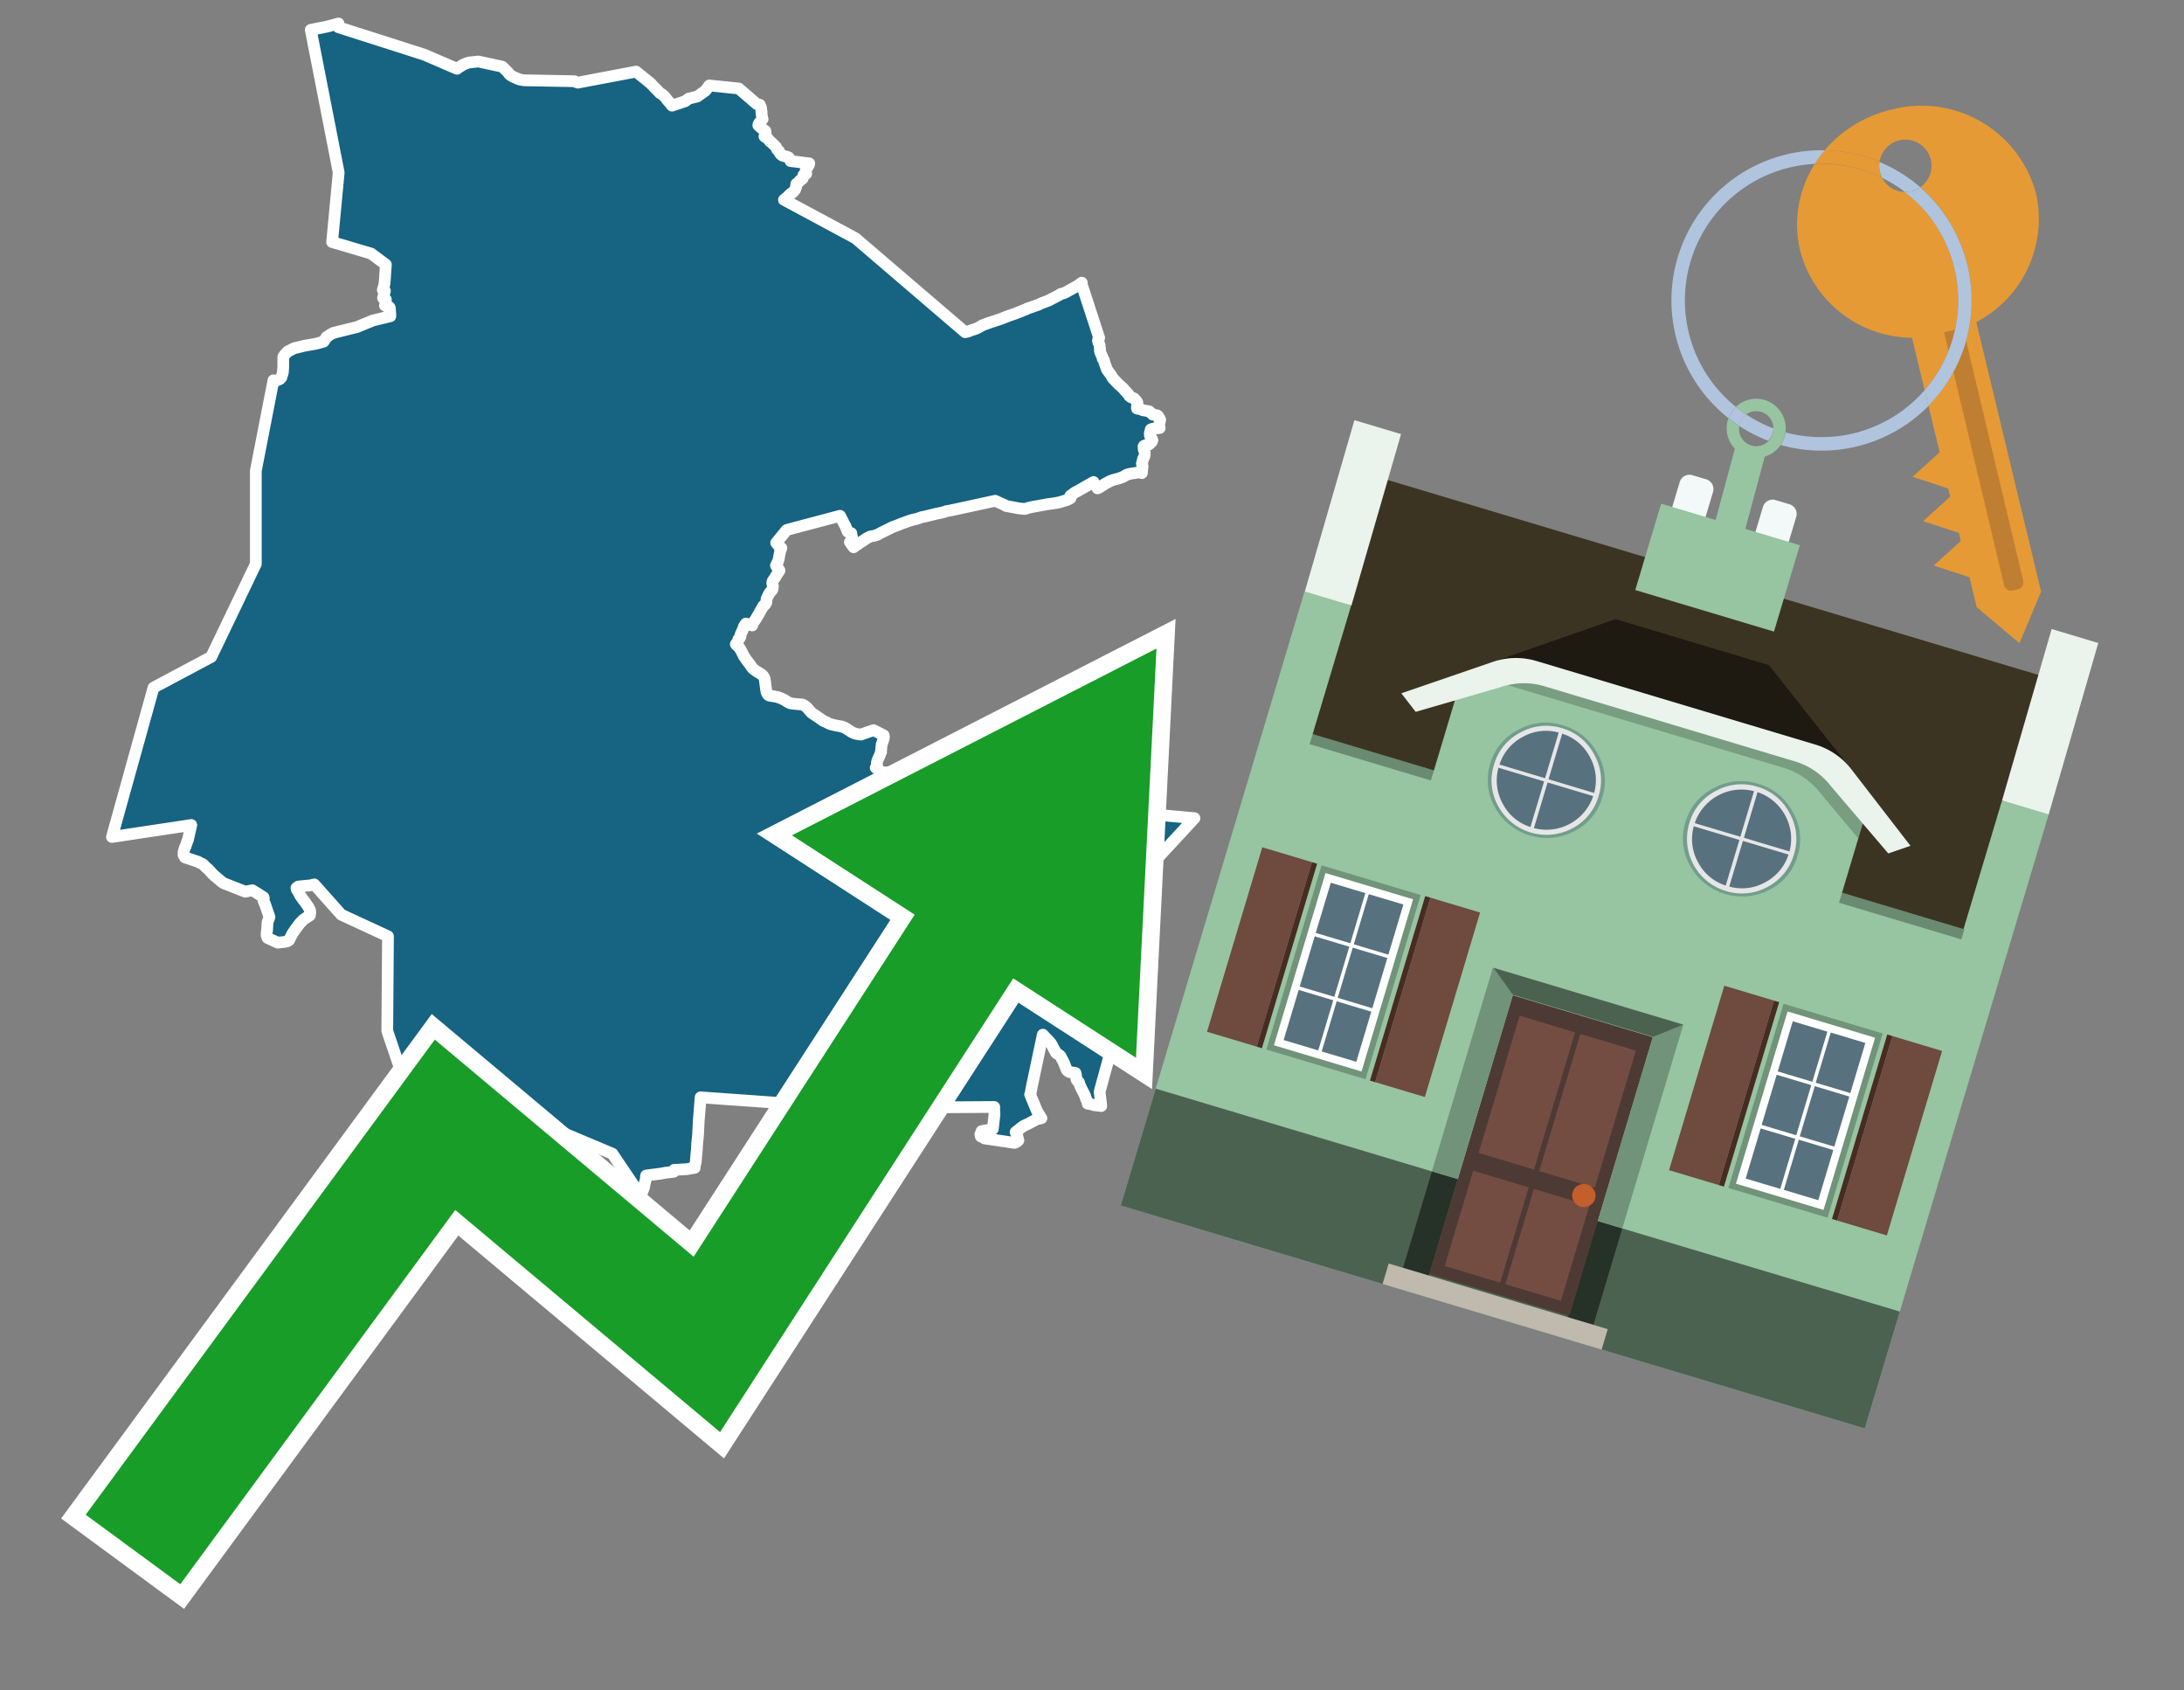 <svg id="Text" xmlns="http://www.w3.org/2000/svg" width="93.05" height="72" viewBox="0 0 93.05 72"><rect x="0" y="0" width="93.05" height="72" fill="#808080" stroke="none"/><polygon points="16.63,13.47 16.63,13.38 16.61,13.12 16.59,13.08 16.47,13.05 16.4,13.01 16.42,12.91 16.43,12.85 16.44,12.76 16.37,12.72 16.32,12.69 16.35,12.58 16.4,12.39 16.31,12.35 16.33,12.28 16.34,12.25 16.38,12.09 16.4,11.87 16.41,11.7 16.44,11.27 15.81,10.8 14.15,10.31 14.43,7.35 13.24,1.27 13.95,1.13 14.42,1 14.42,1.16 18.08,2.33 19.47,2.93 19.55,2.87 19.65,2.81 19.72,2.76 19.82,2.72 19.89,2.69 20,2.66 20.38,2.62 21.4,2.84 21.64,3.08 21.67,3.12 21.7,3.16 21.73,3.19 21.78,3.22 21.86,3.27 21.98,3.32 22.07,3.36 22.15,3.39 22.33,3.42 24.48,3.46 24.53,3.49 24.62,3.52 27.1,3.05 27.72,3.55 27.83,3.67 27.89,3.73 27.99,3.83 28.06,3.9 28.11,3.96 28.18,4 28.26,4.06 28.34,4.14 28.43,4.26 28.52,4.36 28.55,4.4 28.63,4.5 29.2,4.31 29.34,4.2 29.71,4.11 30.06,3.86 30.22,3.64 31.48,3.77 31.51,3.8 32.24,4.43 32.37,4.46 32.4,4.53 32.42,4.58 32.44,4.74 32.45,4.78 32.44,4.81 32.45,4.88 32.46,4.94 32.47,5 32.49,5.07 32.43,5.15 32.39,5.19 32.35,5.23 32.31,5.31 32.31,5.34 32.34,5.37 32.46,5.47 32.5,5.5 32.54,5.53 32.61,5.58 32.62,5.65 32.6,5.74 32.58,5.77 32.57,5.81 32.64,5.86 32.7,5.89 32.74,5.94 32.81,6.03 32.86,6.06 32.89,6.09 32.92,6.12 33.06,6.26 33.08,6.29 33.1,6.34 33.11,6.37 33.19,6.44 33.22,6.51 33.24,6.54 33.26,6.57 33.31,6.61 33.36,6.64 33.51,6.67 33.61,6.71 33.62,6.75 33.66,6.81 33.68,6.86 34.48,6.96 34.47,7 34.46,7.03 34.43,7.08 34.41,7.11 34.38,7.15 34.34,7.21 34.33,7.24 34.35,7.4 34.3,7.43 34.23,7.46 34.23,7.5 34.22,7.53 34.21,7.57 34.2,7.6 34.16,7.64 34.1,7.67 34.03,7.75 34,7.78 33.93,7.83 33.92,7.89 33.92,7.96 33.87,8.09 33.84,8.12 33.81,8.16 33.78,8.19 33.74,8.22 33.69,8.25 33.67,8.28 33.61,8.32 33.58,8.36 33.52,8.42 33.47,8.45 33.45,8.48 33.4,8.51 36.45,10.15 41.12,14.15 41.25,14.12 41.37,14.07 41.47,14.04 41.56,14.01 41.67,13.96 41.8,13.89 41.84,13.86 41.95,13.82 42.11,13.76 42.56,13.61 42.68,13.57 42.8,13.52 43.01,13.44 43.27,13.35 43.37,13.31 43.53,13.25 43.58,13.22 43.71,13.18 43.75,13.15 44.27,12.97 44.31,12.94 44.68,12.8 45.16,12.55 45.19,12.52 45.32,12.49 45.39,12.46 45.66,12.31 45.84,12.21 45.89,12.18 45.94,12.15 46.09,12.04 46.09,12.12 46.83,14.39 46.79,14.44 46.78,14.52 46.8,14.59 46.85,14.69 46.85,14.79 46.87,14.86 46.86,14.94 46.88,15.01 46.91,15.08 46.98,15.24 46.98,15.28 47.03,15.34 47.05,15.42 47.08,15.51 47.16,15.74 47.35,16 47.4,16.1 47.64,16.35 47.87,16.56 47.89,16.59 47.93,16.64 48.01,16.71 48.02,16.74 48.06,16.77 48.09,16.81 48.11,16.86 48.17,16.91 48.24,16.94 48.32,16.97 48.42,17.08 48.45,17.13 48.46,17.16 48.45,17.2 48.44,17.33 48.44,17.4 48.63,17.44 48.68,17.47 48.96,17.52 48.99,17.55 49.08,17.62 49.11,17.66 49.3,17.69 49.34,17.72 49.37,17.78 49.41,17.83 49.43,17.88 49.4,18.02 49.39,18.08 49.39,18.11 49.38,18.15 49.41,18.23 49.11,18.26 49.03,18.29 49.01,18.37 48.99,18.44 48.99,18.47 48.99,18.51 48.99,18.54 49,18.57 49.07,18.68 49.1,18.75 49.07,18.82 49.03,18.85 49.01,18.88 48.95,18.93 48.82,18.96 48.74,18.99 48.72,19.02 48.73,19.15 48.76,19.2 48.77,19.25 48.77,19.28 48.77,19.39 48.76,19.42 48.75,19.45 48.7,19.55 48.69,19.6 48.68,19.64 48.67,19.68 48.66,19.72 48.65,19.75 48.67,19.82 48.68,19.85 48.65,20.15 48.53,20.12 48.15,20.18 48.03,20.21 47.97,20.24 47.83,20.32 47.75,20.35 47.66,20.38 47.4,20.45 47.28,20.5 47.09,20.6 46.97,20.68 46.9,20.72 46.85,20.76 46.76,20.8 46.59,20.53 45.89,20.93 45.82,20.96 45.78,20.99 45.71,21.04 45.64,21.09 45.6,21.12 45.61,21.22 45.56,21.25 45.45,21.3 45.25,21.36 45.12,21.4 44.89,21.44 44.6,21.48 44,21.59 43.85,21.62 43.66,21.68 43.39,21.65 42.86,21.55 42.82,21.52 42.4,21.33 40.65,21.71 40.51,21.74 40.33,21.77 40.22,21.81 40.05,21.85 39.9,21.88 39.78,21.91 39.41,22 39.26,22.03 39.15,22.07 39.06,22.1 38.92,22.13 38.75,22.18 38.61,22.23 38.39,22.31 38.32,22.34 38.22,22.38 38,22.46 37.91,22.51 37.56,22.68 37.45,22.74 37.38,22.78 37.25,22.82 37.08,22.85 37.02,22.88 36.92,22.93 36.88,22.96 36.59,23.15 36.56,23.18 36.51,23.21 36.46,23.24 36.37,23.31 36.21,23.09 36.24,23.05 36.3,23.02 36.32,22.99 36.27,22.71 36.12,22.65 36.1,22.61 36.02,22.41 35.95,22.28 35.79,21.97 33.6,22.55 33.51,22.58 33.07,23.12 33.19,23.27 33.29,23.34 33.26,23.42 33.23,23.51 33.2,23.67 33.18,23.8 33.16,23.87 33.15,23.9 33.14,23.93 33.12,23.96 33.06,24.09 33.09,24.14 33.12,24.17 33.14,24.2 33.17,24.23 33.18,24.26 33.21,24.3 33.18,24.35 33.16,24.38 33.08,24.5 33.04,24.57 32.92,24.75 32.91,24.78 32.9,24.82 32.92,24.92 32.93,24.97 32.92,25.02 32.92,25.05 32.91,25.1 32.9,25.13 32.79,25.25 32.73,25.36 32.69,25.44 32.68,25.47 32.66,25.51 32.66,25.55 32.65,25.58 32.65,25.61 32.65,25.66 32.63,25.69 32.62,25.72 32.6,25.75 32.56,25.78 32.52,25.81 32.5,25.85 32.45,25.93 32.41,26 32.37,26.08 32.34,26.13 32.27,26.25 32.18,26.4 32.15,26.44 32.12,26.48 32.04,26.6 32.05,26.64 31.78,26.56 31.7,26.67 31.69,26.7 31.68,26.73 31.67,26.77 31.57,26.99 31.55,27.04 31.55,27.08 31.55,27.11 31.54,27.14 31.51,27.17 31.46,27.23 31.46,27.27 31.45,27.3 31.43,27.33 31.35,27.44 31.5,27.59 31.52,27.62 31.59,27.74 31.65,27.86 31.69,27.94 31.79,28.09 31.97,28.33 32.04,28.43 32.07,28.47 32.13,28.52 32.17,28.55 32.21,28.58 32.44,28.72 32.49,28.76 32.51,28.79 32.54,28.83 32.56,28.87 32.58,28.92 32.64,29.38 32.65,29.41 32.66,29.48 32.68,29.53 32.7,29.56 32.73,29.6 32.78,29.63 32.97,29.66 33.13,29.69 33.29,29.75 33.43,29.82 33.51,29.87 33.63,29.94 33.75,29.97 34.19,30.01 34.27,30.05 34.35,30.11 34.41,30.17 34.53,30.31 34.55,30.34 34.59,30.37 34.84,30.54 35,30.65 35.07,30.7 35.19,30.75 35.34,30.83 35.44,30.86 35.61,30.9 35.84,30.94 35.98,30.99 36.1,31.06 36.28,31.18 36.37,31.22 36.44,31.25 36.67,31.29 37.13,31.13 37.22,31.1 37.65,31.32 37.65,31.35 37.66,31.39 37.65,31.45 37.63,31.52 37.62,31.55 37.58,31.67 37.56,31.72 37.56,31.76 37.55,31.85 37.54,31.96 37.54,32.03 37.52,32.07 37.47,32.2 37.42,32.31 37.4,32.35 37.38,32.4 37.37,32.45 37.36,32.48 37.36,32.53 37.36,32.57 37.36,32.6 37.38,32.67 37.31,32.7 37.39,32.77 37.42,32.8 37.48,32.84 37.59,32.89 38.02,32.92 38.94,32.63 39.13,32.96 39.18,32.99 39.26,33.03 39.36,33.06 40.71,33.09 40.74,33.13 40.78,33.18 40.81,33.26 40.86,33.31 40.95,33.4 41.02,33.47 41.05,33.51 41.12,33.59 41.17,33.64 41.2,33.68 41.26,33.74 41.31,33.79 41.39,33.88 41.44,33.94 41.52,34.02 41.56,34.06 41.64,34.15 41.69,34.19 41.73,34.24 41.81,34.3 41.88,34.35 41.95,34.4 42.01,34.43 42.09,34.46 42.22,34.49 42.54,34.27 42.53,34.12 42.49,33.55 42.53,33.37 42.58,33.22 42.83,32.73 43.29,32.25 43.45,32.17 43.53,32.14 43.65,32.11 44.81,32.28 45.08,33.44 45.17,33.82 45.24,33.98 45.54,34.56 45.56,34.61 45.6,34.72 45.63,34.8 45.66,34.9 45.68,34.96 45.7,34.99 45.71,35.03 45.72,35.06 45.74,35.11 45.77,35.18 45.8,35.23 45.81,35.27 45.89,35.37 45.93,35.41 45.96,35.44 46.01,35.47 46.14,35.5 46.61,35.33 46.65,35.3 47.08,34.76 47.11,34.66 48.12,33.85 48.81,34.53 49.14,34.69 50.89,34.85 49.29,36.58 47.96,39.02 47.54,41.25 47.43,44.38 46.85,46.5 46.92,47.11 46.6,47.07 46.51,47.04 46.34,47.01 46.33,46.95 46.32,46.91 46.27,46.8 46.24,46.7 46.19,46.59 46.07,46.36 46.04,46.29 46,46.2 45.97,46.1 45.88,46.01 45.86,45.97 45.84,45.78 45.82,45.7 45.55,45.66 45.51,45.63 45.47,45.6 45.44,45.55 45.43,45.52 45.4,45.45 45.37,45.37 45.33,45.27 45.28,45.17 45.23,45.08 45.2,45.01 45.16,44.96 45.09,44.91 45.03,44.88 44.99,44.84 44.95,44.76 44.88,44.64 44.83,44.53 44.78,44.45 44.67,44.32 44.62,44.27 44.56,44.21 44.43,44.07 43.97,46.24 43.94,46.39 43.91,46.56 43.89,46.62 44.18,47.32 44.3,47.52 44.37,47.63 44.18,47.67 43.99,47.77 43.93,47.8 43.86,47.84 43.8,47.87 43.69,47.92 43.63,47.95 43.55,48 43.51,48.03 43.4,48.12 43.27,48.22 43.34,48.37 43.37,48.52 43.39,48.57 43.35,48.61 43.31,48.64 43.22,48.68 41.95,48.49 41.87,48.44 41.79,48.41 41.77,48.31 41.79,48.28 41.82,48.18 42.3,48.09 42.37,47.47 42.36,47.26 42.36,47.15 36.18,47.19 29.85,46.74 29.77,47.74 29.74,48.34 29.7,48.74 29.69,48.99 29.68,49.04 29.64,49.52 29.62,49.57 29.61,49.61 29.6,49.74 29.42,49.77 29.26,49.8 28.72,49.83 28.69,49.87 28.7,49.91 28.36,49.95 28.15,49.99 27.75,50.04 27.53,50.07 27.52,50.1 27.52,50.2 27.51,50.25 27.48,50.36 27.47,50.4 27.44,50.57 27.43,50.6 27.35,50.8 27.34,50.87 27.33,50.98 26.09,49.14 16.97,45.3 16.5,43.91 16.53,39.88 14.54,38.96 13.39,37.67 13.23,37.71 12.71,37.76 12.63,37.82 12.64,37.88 12.74,38.04 12.78,38.13 12.8,38.16 12.9,38.3 13,38.43 13.04,38.49 13.15,38.65 13.18,38.72 13.2,38.75 13.21,38.78 13.22,38.88 13.2,38.99 13.03,39.1 12.94,39.16 12.86,39.24 12.78,39.32 12.69,39.44 12.63,39.52 12.51,39.69 12.45,39.78 12.32,40.04 12.25,40.09 12.13,40.12 11.83,40.15 11.4,39.95 11.36,39.85 11.36,39.74 11.38,39.61 11.39,39.4 11.4,39.28 11.48,39.06 11.32,38.59 11.31,38.56 11.3,38.53 11.27,38.46 11.23,38.38 11.23,38.33 11.24,38.26 11.23,38.22 10.9,38.01 10.75,37.92 10.45,37.98 9.53,37.62 9.43,37.55 9.34,37.47 9.3,37.44 9.09,37.26 8.88,37.03 8.76,36.93 8.68,36.84 8.61,36.79 8.53,36.76 8.45,36.71 8.3,36.66 7.88,36.52 7.82,36.42 7.82,36.36 7.82,36.29 7.84,36.22 7.88,36.1 7.91,36.04 7.96,35.89 8.01,35.76 8.15,35.14 4.77,35.65 6.54,29.29 9,27.98 10.9,24.02 10.9,20.05 11.65,16.2 11.73,16.23 11.92,16.15 11.99,16.07 12.05,15.87 12.07,15.63 12.07,15.2 12.13,15.11 12.26,14.97 12.54,14.83 12.84,14.76 12.95,14.73 13.47,14.64 13.79,14.55 13.91,14.36 14.06,14.26 14.2,14.18 15.21,13.93 15.89,13.65 " fill="#166382" stroke="#fff" stroke-linejoin="round" stroke-width="0.5"/><polygon points="49.272 27.624 33.741 35.58 38.97 38.959 29.553 53.529 18.525 44.281 3.652 64.518 7.681 67.479 19.396 51.538 30.678 60.999 43.169 41.673 48.398 45.053 49.272 27.624" fill="none" stroke="#fff" stroke-miterlimit="10" stroke-width="1.5"/><polygon points="49.272 27.624 33.741 35.58 38.97 38.959 29.553 53.529 18.525 44.281 3.652 64.518 7.681 67.479 19.396 51.538 30.678 60.999 43.169 41.673 48.398 45.053 49.272 27.624" fill="#179d28"/><path d="M80.19,7.577a1.16,1.16,0,0,1-.094-.251,1.114,1.114,0,0,1-.018-.429A6.367,6.367,0,0,0,77.743,6.4a5.269,5.269,0,0,0-.423.577c.1,0,.192-.007.288-.007A5.794,5.794,0,0,1,80.19,7.577Z" fill="#e69a35"/><path d="M77.608,6.4A6.394,6.394,0,0,0,73.64,17.81a1.26,1.26,0,0,1,.317-.48A5.821,5.821,0,0,1,77.32,6.981a5.269,5.269,0,0,1,.423-.577Z" fill="#b0c4de"/><path d="M84.2,13.72a4.962,4.962,0,0,0,2.545-5.48,5.047,5.047,0,0,0-6.179-3.566A5.322,5.322,0,0,0,77.743,6.4a6.367,6.367,0,0,1,2.335.493,1.114,1.114,0,1,1,1.736,1.084,6.392,6.392,0,0,1,.347,9.3l.479,1.985-.438.4-.716.648.92.3.6.2.082.341-.438.4-.716.648.92.3.605.2.082.341-.438.4-.716.649.92.3.605.2.307,1.274,1.821,1.534.921-2.2Z" fill="#e69a35"/><path d="M81.154,8.179a1.115,1.115,0,0,1-.964-.6,5.794,5.794,0,0,0-2.582-.6c-.1,0-.192,0-.288.007a4.783,4.783,0,0,0-.625,3.685,4.962,4.962,0,0,0,4.765,3.715L82,16.617a5.82,5.82,0,0,0-.846-8.438Z" fill="#e69a35"/><path d="M74.1,18.142a6.386,6.386,0,0,0,1.232.63.73.73,0,0,0,.224-.527h0a5.783,5.783,0,0,1-1.159-.593A.733.733,0,0,0,74.1,18.142Z" fill="#b0c4de"/><path d="M74.4,17.652q-.228-.152-.44-.322a1.26,1.26,0,0,0-.317.48c.148.117.3.228.46.332A.733.733,0,0,1,74.4,17.652Z" fill="#b0c4de"/><path d="M74.824,16.984a1.257,1.257,0,0,0-.867.346c.141.114.288.222.44.322a.731.731,0,0,1,1.159.593h0a.732.732,0,1,1-1.463,0,.7.7,0,0,1,.007-.1c-.158-.1-.312-.215-.46-.332a1.258,1.258,0,0,0,.273,1.3l-.979,3.635,1.275.341.98-3.639a1.266,1.266,0,0,0,.681-.5,1.249,1.249,0,0,0,.2-.538,1.328,1.328,0,0,0,.012-.168A1.262,1.262,0,0,0,74.824,16.984Z" fill="#97c4a1"/><path d="M85.974,25.1l-.226.053a.3.3,0,0,1-.362-.223l-2.56-10.777.81-.193L86.2,24.736A.3.3,0,0,1,85.974,25.1Z" fill="#bf7f32"/><path d="M80.1,7.326a1.16,1.16,0,0,0,.094.251,5.833,5.833,0,0,1,.964.6,1.137,1.137,0,0,0,.287-.031,1.108,1.108,0,0,0,.373-.167A6.371,6.371,0,0,0,80.078,6.9,1.114,1.114,0,0,0,80.1,7.326Z" fill="#b0c4de"/><path d="M77.608,18.618a5.836,5.836,0,0,1-1.534-.2,1.24,1.24,0,0,1-.2.537,6.4,6.4,0,0,0,6.291-1.666L82,16.617A5.807,5.807,0,0,1,77.608,18.618Z" fill="#b0c4de"/><path d="M81.814,7.981a1.108,1.108,0,0,1-.373.167,1.137,1.137,0,0,1-.287.031A5.82,5.82,0,0,1,82,16.617l.161.667a6.392,6.392,0,0,0-.347-9.3Z" fill="#b0c4de"/><polygon points="83.79 39.753 55.78 31.364 58.988 20.404 86.964 28.783 83.79 39.753 83.79 39.753" fill="#3c3422" fill-rule="evenodd"/><polygon points="81.705 53.32 87.284 34.692 85.297 34.097 83.656 39.575 55.926 31.269 57.567 25.791 55.579 25.196 47.746 51.348 79.451 60.844 81.705 53.32" fill="#97c4a1" fill-rule="evenodd"/><rect x="69.522" y="21.148" width="0.444" height="28.983" transform="translate(15.592 92.226) rotate(-73.326)" opacity="0.3"/><polygon points="87.284 34.692 85.297 34.097 87.411 26.793 89.398 27.388 87.284 34.692 87.284 34.692" fill="#eaf3ec" fill-rule="evenodd"/><polygon points="57.578 25.794 55.591 25.199 57.705 17.896 59.692 18.491 57.578 25.794 57.578 25.794" fill="#eaf3ec" fill-rule="evenodd"/><polygon points="79.451 60.844 80.943 55.865 49.238 46.369 47.747 51.348 79.451 60.844 79.451 60.844" fill="#4c6251" fill-rule="evenodd"/><path d="M71.566,20.528l-.522,1.743,1.418.425.523-1.744a.432.432,0,0,0-.289-.536l-.593-.177A.431.431,0,0,0,71.566,20.528Z" fill="#f3f9f8" fill-rule="evenodd"/><path d="M75.111,21.589l-.522,1.743,1.418.425.522-1.743a.43.43,0,0,0-.289-.536l-.593-.178A.43.43,0,0,0,75.111,21.589Z" fill="#f3f9f8" fill-rule="evenodd"/><polygon points="75.368 28.329 68.829 26.37 63.807 28.121 78.733 32.591 75.368 28.329" fill="#1e1a11"/><polygon points="78.248 32.422 64.442 28.287 62.236 28.998 60.064 36.247 77.453 41.455 79.651 34.116 78.248 32.422" fill="#97c4a1"/><path d="M77.74,32.516S65.088,28.725,65,28.7l-.938.43,11.892,3.562a3.175,3.175,0,0,1,1.532,1l1.685,2.02.327-1.09Z" fill-rule="evenodd" opacity="0.2"/><path d="M77.35,31.716,65.458,28.154a3.041,3.041,0,0,0-1.854.037l-3.9,1.339.611.79,3.626-1.054a3.045,3.045,0,0,1,1.855-.037l10.673,3.2A3.028,3.028,0,0,1,78,33.477l2.45,2.874.945-.325-2.518-3.26A3.036,3.036,0,0,0,77.35,31.716Z" fill="#eaf3ec"/><polygon points="76.683 23.223 70.773 21.453 69.671 25.132 75.581 26.902 76.683 23.223 76.683 23.223" fill="#97c4a1" fill-rule="evenodd"/><g id="Symbol_9_0_Layer2_0_MEMBER_8_MEMBER_21_MEMBER_0_FILL" data-name="Symbol 9 0 Layer2 0 MEMBER 8 MEMBER 21 MEMBER 0 FILL"><path d="M66.584,30.892a2.39,2.39,0,0,0-1.891.189,2.317,2.317,0,0,0-1.2,1.448A2.345,2.345,0,0,0,63.7,34.4a2.528,2.528,0,0,0,3.367,1.008,2.339,2.339,0,0,0,1.2-1.447,2.313,2.313,0,0,0-.208-1.87A2.394,2.394,0,0,0,66.584,30.892Z" fill="#729d8c"/></g><g id="Symbol_9_0_Layer2_0_MEMBER_8_MEMBER_21_MEMBER_1_FILL" data-name="Symbol 9 0 Layer2 0 MEMBER 8 MEMBER 21 MEMBER 1 FILL"><path d="M66.547,31.016a2.241,2.241,0,0,0-1.769.185,2.213,2.213,0,0,0-1.127,1.376,2.239,2.239,0,0,0,.185,1.768,2.341,2.341,0,0,0,3.145.942,2.234,2.234,0,0,0,1.126-1.376,2.207,2.207,0,0,0-.185-1.768A2.237,2.237,0,0,0,66.547,31.016Z" fill="#e6e6e6"/></g><g id="Symbol_9_0_Layer2_0_MEMBER_8_MEMBER_21_MEMBER_2_MEMBER_0_FILL" data-name="Symbol 9 0 Layer2 0 MEMBER 8 MEMBER 21 MEMBER 2 MEMBER 0 FILL"><path d="M65.787,33.284,63.843,32.7a2.036,2.036,0,0,0,.186,1.539,2.015,2.015,0,0,0,1.175.986Z" fill="#58717f"/></g><g id="Symbol_9_0_Layer2_0_MEMBER_8_MEMBER_21_MEMBER_2_MEMBER_1_FILL" data-name="Symbol 9 0 Layer2 0 MEMBER 8 MEMBER 21 MEMBER 2 MEMBER 1 FILL"><path d="M65.827,33.148l.582-1.944a2.01,2.01,0,0,0-1.523.178,2.037,2.037,0,0,0-1,1.183Z" fill="#58717f"/></g><g id="Symbol_9_0_Layer2_0_MEMBER_8_MEMBER_21_MEMBER_2_MEMBER_2_FILL" data-name="Symbol 9 0 Layer2 0 MEMBER 8 MEMBER 21 MEMBER 2 MEMBER 2 FILL"><path d="M67.878,33.91l-1.943-.582-.582,1.944a2.1,2.1,0,0,0,2.525-1.362Z" fill="#58717f"/></g><g id="Symbol_9_0_Layer2_0_MEMBER_8_MEMBER_21_MEMBER_2_MEMBER_3_FILL" data-name="Symbol 9 0 Layer2 0 MEMBER 8 MEMBER 21 MEMBER 2 MEMBER 3 FILL"><path d="M66.558,31.249l-.582,1.943,1.943.582a2.031,2.031,0,0,0-.186-1.539A2.009,2.009,0,0,0,66.558,31.249Z" fill="#58717f"/></g><g id="Symbol_9_0_Layer2_0_MEMBER_8_MEMBER_21_MEMBER_0_FILL-2" data-name="Symbol 9 0 Layer2 0 MEMBER 8 MEMBER 21 MEMBER 0 FILL"><path d="M74.9,33.384a2.4,2.4,0,0,0-1.891.189,2.316,2.316,0,0,0-1.2,1.448,2.341,2.341,0,0,0,.209,1.87A2.527,2.527,0,0,0,75.387,37.9a2.345,2.345,0,0,0,1.2-1.447,2.314,2.314,0,0,0-.209-1.87A2.389,2.389,0,0,0,74.9,33.384Z" fill="#729d8c"/></g><g id="Symbol_9_0_Layer2_0_MEMBER_8_MEMBER_21_MEMBER_1_FILL-2" data-name="Symbol 9 0 Layer2 0 MEMBER 8 MEMBER 21 MEMBER 1 FILL"><path d="M74.867,33.508a2.239,2.239,0,0,0-1.768.185,2.21,2.21,0,0,0-1.127,1.376,2.316,2.316,0,0,0,1.564,2.883,2.261,2.261,0,0,0,1.765-.173A2.237,2.237,0,0,0,76.428,36.4a2.209,2.209,0,0,0-.185-1.769A2.239,2.239,0,0,0,74.867,33.508Z" fill="#e6e6e6"/></g><g id="Symbol_9_0_Layer2_0_MEMBER_8_MEMBER_21_MEMBER_2_MEMBER_0_FILL-2" data-name="Symbol 9 0 Layer2 0 MEMBER 8 MEMBER 21 MEMBER 2 MEMBER 0 FILL"><path d="M74.107,35.776l-1.943-.582a2.031,2.031,0,0,0,.186,1.539,2.009,2.009,0,0,0,1.175.986Z" fill="#58717f"/></g><g id="Symbol_9_0_Layer2_0_MEMBER_8_MEMBER_21_MEMBER_2_MEMBER_1_FILL-2" data-name="Symbol 9 0 Layer2 0 MEMBER 8 MEMBER 21 MEMBER 2 MEMBER 1 FILL"><path d="M74.148,35.64,74.73,33.7a2.1,2.1,0,0,0-2.525,1.362Z" fill="#58717f"/></g><g id="Symbol_9_0_Layer2_0_MEMBER_8_MEMBER_21_MEMBER_2_MEMBER_2_FILL-2" data-name="Symbol 9 0 Layer2 0 MEMBER 8 MEMBER 21 MEMBER 2 MEMBER 2 FILL"><path d="M76.2,36.4l-1.943-.582-.582,1.944a2.015,2.015,0,0,0,1.523-.178A2.036,2.036,0,0,0,76.2,36.4Z" fill="#58717f"/></g><g id="Symbol_9_0_Layer2_0_MEMBER_8_MEMBER_21_MEMBER_2_MEMBER_3_FILL-2" data-name="Symbol 9 0 Layer2 0 MEMBER 8 MEMBER 21 MEMBER 2 MEMBER 3 FILL"><path d="M74.879,33.741,74.3,35.684l1.943.582a2.1,2.1,0,0,0-1.361-2.525Z" fill="#58717f"/></g><polygon points="51.426 43.946 53.542 44.58 55.896 36.723 53.78 36.089 51.426 43.946 51.426 43.946" fill="#6e4a3f" fill-rule="evenodd"/><polygon points="53.542 44.58 53.764 44.647 56.117 36.789 55.896 36.723 53.542 44.58 53.542 44.58" fill="#482b22" fill-rule="evenodd"/><polygon points="60.706 46.726 58.59 46.092 60.943 38.235 63.059 38.868 60.706 46.726 60.706 46.726" fill="#6e4a3f" fill-rule="evenodd"/><polygon points="58.59 46.092 58.368 46.026 60.722 38.168 60.943 38.235 58.59 46.092 58.59 46.092" fill="#482b22" fill-rule="evenodd"/><rect x="53.146" y="39.209" width="8.19" height="4.408" transform="translate(1.145 84.365) rotate(-73.326)" fill="#719379"/><polygon points="60.205 38.304 56.474 37.187 54.277 44.522 58.008 45.639 60.205 38.304 60.205 38.304" fill="#fff" fill-rule="evenodd"/><path d="M59.792,38.527l-.64,2.136-1.474-.442.639-2.135,1.475.441Zm-1.621-.485-.64,2.136-1.474-.442L56.7,37.6l1.474.442Zm-2.158,1.84,1.475.441-.64,2.136-1.474-.441.639-2.136Zm-.683,2.282,1.474.441-.639,2.136L54.69,44.3l.64-2.135Zm.981,2.621.639-2.136,1.475.442-.64,2.135-1.474-.441Zm2.158-1.84L56.994,42.5l.64-2.136,1.474.442-.639,2.136Z" fill="#58717f" fill-rule="evenodd"/><polygon points="80.39 52.621 78.274 51.988 80.628 44.13 82.743 44.764 80.39 52.621 80.39 52.621" fill="#6e4a3f" fill-rule="evenodd"/><polygon points="78.274 51.988 78.053 51.921 80.406 44.064 80.628 44.13 78.274 51.988 78.274 51.988" fill="#482b22" fill-rule="evenodd"/><polygon points="71.111 49.842 73.227 50.476 75.58 42.619 73.464 41.985 71.111 49.842 71.111 49.842" fill="#6e4a3f" fill-rule="evenodd"/><polygon points="73.227 50.476 73.448 50.542 75.802 42.685 75.58 42.619 73.227 50.476 73.227 50.476" fill="#482b22" fill-rule="evenodd"/><rect x="72.83" y="45.105" width="8.19" height="4.408" transform="translate(9.534 107.426) rotate(-73.326)" fill="#719379"/><polygon points="76.159 43.083 79.889 44.2 77.692 51.535 73.962 50.418 76.159 43.083 76.159 43.083" fill="#fff" fill-rule="evenodd"/><path d="M76.381,43.5l1.475.442-.64,2.135-1.475-.441.64-2.136ZM78,43.981l1.474.442-.64,2.136-1.474-.442L78,43.981Zm.791,2.724-.64,2.135L76.679,48.4l.64-2.136,1.474.442Zm-.684,2.282-.639,2.135L76,50.68l.64-2.135,1.474.442Zm-2.26,1.65L74.375,50.2l.639-2.135,1.475.441-.64,2.136Zm-.791-2.724.64-2.135,1.474.441-.639,2.136-1.475-.442Z" fill="#58717f" fill-rule="evenodd"/><polygon points="67.888 56.431 69.118 52.323 68.019 51.994 66.789 56.102 67.888 56.431 67.888 56.431" fill="#263128" fill-rule="evenodd"/><polygon points="60.877 54.331 62.108 50.223 61.007 49.894 59.776 54.002 60.877 54.331 60.877 54.331" fill="#263128" fill-rule="evenodd"/><g id="Symbol_9_0_Layer2_0_MEMBER_8_MEMBER_12_MEMBER_0_FILL" data-name="Symbol 9 0 Layer2 0 MEMBER 8 MEMBER 12 MEMBER 0 FILL"><path d="M70.418,44.178l-5.965-1.786L60.9,54.27l5.964,1.786Z" fill="#4e3a34"/></g><g id="Symbol_9_0_Layer2_0_MEMBER_8_MEMBER_12_MEMBER_1_MEMBER_0_FILL" data-name="Symbol 9 0 Layer2 0 MEMBER 8 MEMBER 12 MEMBER 1 MEMBER 0 FILL"><path d="M65.358,49.815l1.75-5.843-2.363-.708L63,49.107Z" fill="#744d42"/></g><g id="Symbol_9_0_Layer2_0_MEMBER_8_MEMBER_12_MEMBER_1_MEMBER_1_FILL" data-name="Symbol 9 0 Layer2 0 MEMBER 8 MEMBER 12 MEMBER 1 MEMBER 1 FILL"><path d="M67.331,44.039l-1.75,5.842,2.364.708,1.75-5.842Z" fill="#744d42"/></g><g id="Symbol_9_0_Layer2_0_MEMBER_8_MEMBER_12_MEMBER_2_MEMBER_0_FILL" data-name="Symbol 9 0 Layer2 0 MEMBER 8 MEMBER 12 MEMBER 2 MEMBER 0 FILL"><path d="M63.915,54.633l1.215-4.058-2.363-.707-1.215,4.057Z" fill="#744d42"/></g><g id="Symbol_9_0_Layer2_0_MEMBER_8_MEMBER_12_MEMBER_2_MEMBER_1_FILL" data-name="Symbol 9 0 Layer2 0 MEMBER 8 MEMBER 12 MEMBER 2 MEMBER 1 FILL"><path d="M66.5,55.407l1.215-4.057-2.363-.708L64.138,54.7Z" fill="#744d42"/></g><g id="Symbol_9_0_Layer2_0_MEMBER_8_MEMBER_13_FILL" data-name="Symbol 9 0 Layer2 0 MEMBER 8 MEMBER 13 FILL"><path d="M67.959,51.058a.439.439,0,0,0-.045-.367.487.487,0,0,0-.669-.2.445.445,0,0,0-.239.282.457.457,0,0,0,.041.378.481.481,0,0,0,.293.242.459.459,0,0,0,.377-.042A.453.453,0,0,0,67.959,51.058Z" fill="#c35e2d"/></g><g id="Symbol_9_0_Layer2_0_MEMBER_8_MEMBER_14_FILL" data-name="Symbol 9 0 Layer2 0 MEMBER 8 MEMBER 14 FILL"><path d="M64.557,42.047l-.951-.833-2.6,8.68,1.1.329Z" fill="#719379"/></g><g id="Symbol_9_0_Layer2_0_MEMBER_8_MEMBER_15_FILL" data-name="Symbol 9 0 Layer2 0 MEMBER 8 MEMBER 15 FILL"><path d="M71.718,43.643l-1.2.19L68.072,52.01l1.046.313Z" fill="#719379"/></g><g id="Symbol_9_0_Layer2_0_MEMBER_8_MEMBER_16_FILL" data-name="Symbol 9 0 Layer2 0 MEMBER 8 MEMBER 16 FILL"><path d="M63.627,41.22l.836,1.156,5.961,1.786,1.294-.519Z" fill="#4c6251"/></g><polygon points="58.905 54.69 59.166 53.819 68.498 56.614 68.237 57.485 58.905 54.69 58.905 54.69" fill="#c0b9ad" fill-rule="evenodd"/></svg>